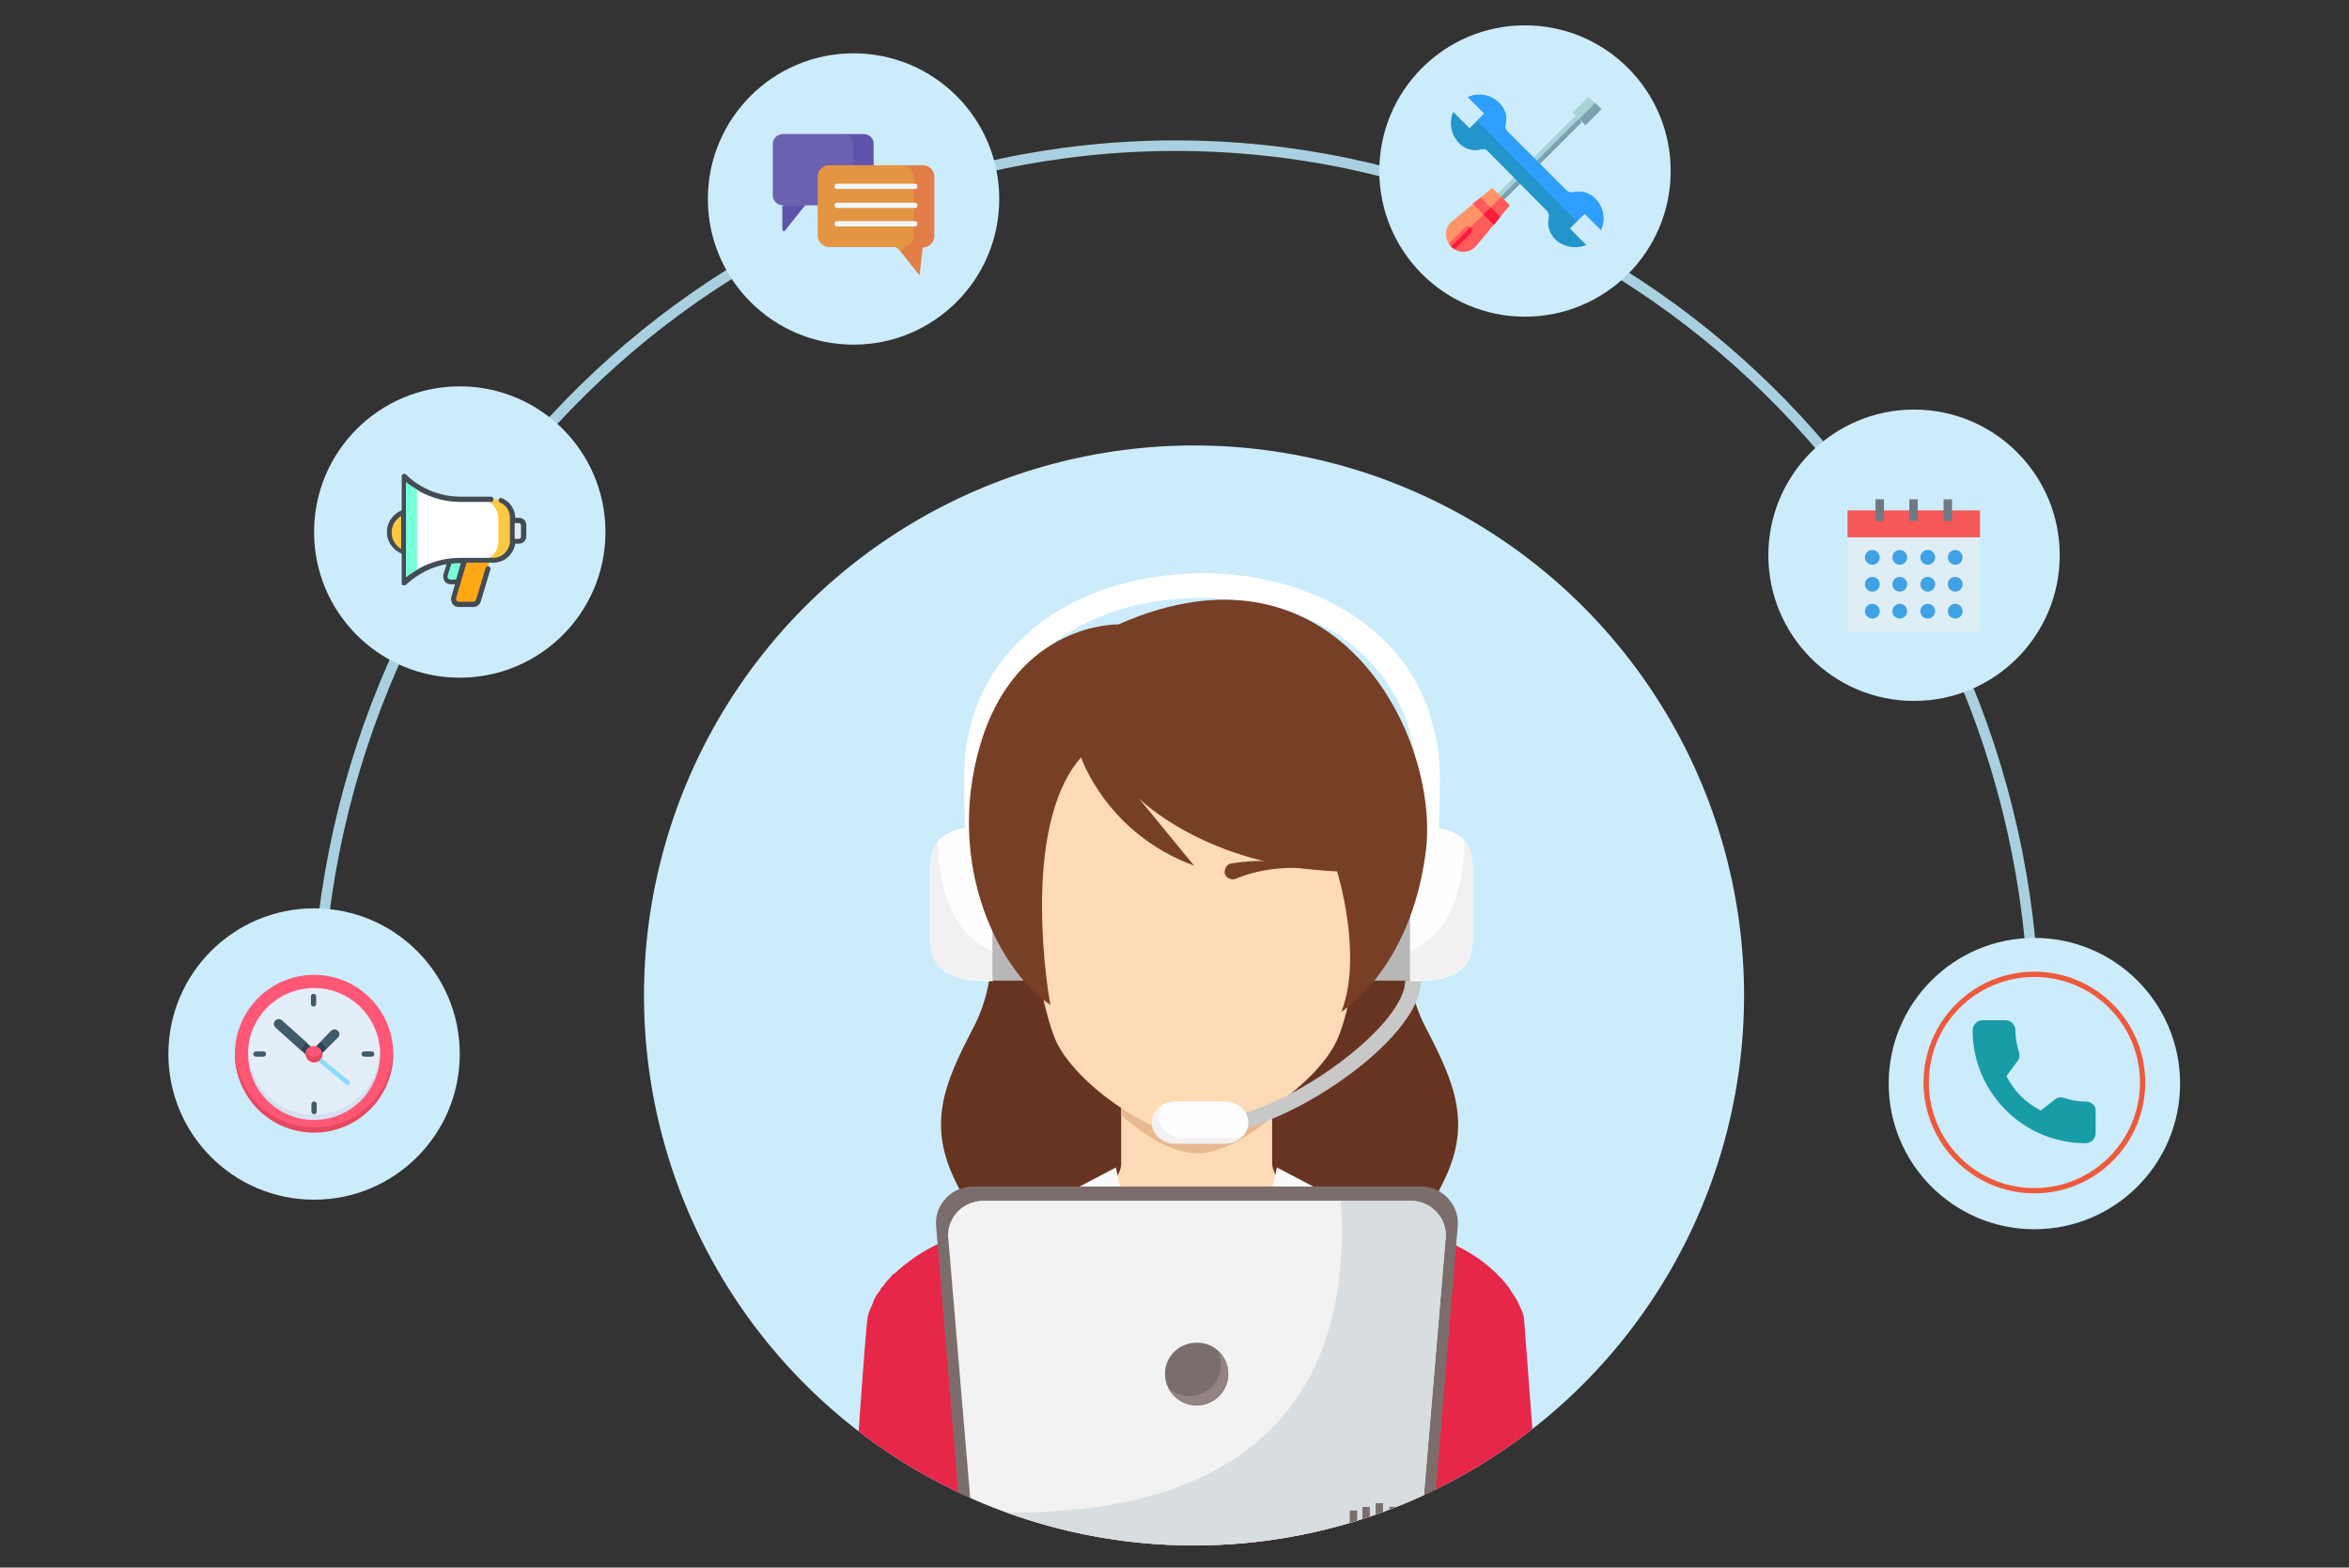 <svg xmlns="http://www.w3.org/2000/svg" xmlns:xlink="http://www.w3.org/1999/xlink" width="445" height="297" xmlns:v="https://vecta.io/nano"><rect width="100%" height="100%" fill="#333333" stroke="none"/><path d="M60,195.1c0-92.5,72.9-167.5,162.7-167.5s162.7,75,162.7,167.5" fill="none" stroke="#a9d0e0" stroke-width="2" stroke-miterlimit="10"/><defs><circle id="A" cx="226.2" cy="188.6" r="104.2"/><path id="B" d="M228.1 277.2c0 .7-.6 1.3-1.3 1.3s-1.3-.6-1.3-1.3.6-1.3 1.3-1.3 1.3.6 1.3 1.3z"/><path id="C" d="M173.3 35.8h-14.7a.47.47 0 0 1-.5-.5.47.47 0 0 1 .5-.5h14.7a.47.47 0 0 1 .5.5.47.47 0 0 1-.5.5z"/></defs><use xlink:href="#A" fill="#ccecfc"/><clipPath id="D"><use xlink:href="#A"/></clipPath><g clip-path="url(#D)"><g fill="#663421"><path d="M187.2 172.9s2.8 11.1-2.8 21.8-8.7 18.3-3.4 29.1c5.2 10.8 10.6 15.5 8.3 22.6s13.3 20.2 38 22.8v-96.3h-40.1z"/><path d="M267.3 172.9s-2.8 11.1 2.8 21.8 8.7 18.3 3.4 29.1c-5.2 10.8-10.6 15.5-8.3 22.6s-13.3 20.2-38 22.8v-96.3h40.1z"/></g><path d="M253.3 229.9c-6.8-1.6-12.3-5.9-12.3-9.6v-12.8h-28.6v12.9c0 3.7-5.5 8-12.2 9.6l-19.4 6.2 45.8 51.4 46.2-51.5-19.5-6.2z" fill="#ffdab7"/><path d="M241 207.4v4.2c-5 4.3-10 6.9-14.3 6.9-4.1 0-9.2-2.7-14.3-7.2v-3.9H241z" fill="#e8b891"/><path d="M269.4 299.6h23.1l-3.8-49.9c-.2-.9-.5-1.7-1-2.6v-.1c-.4-.9-1-1.7-1.6-2.6v-.1c-.6-.8-1.3-1.7-2.1-2.5l-.3-.3a28.48 28.48 0 0 0-2.6-2.3c-1-.8-2.2-1.5-3.3-2.2l-1.7-.9s-1.3-.7-2-.9c-.1 0-22.1-7.1-22.1-7.1l-1.5-.5-6.1-1.9-3.5-.7-1.5 6.4-1.5 6.7-2.7 12.2-8.7 22.1-8.7-22.1-2.1-9.2-.6-2.8-1.6-6.9-1.5-6.5-3.3.7-6.3 2-1 .3-17.7 5.7h-.2l-4.3 1.4c-.1.1-.4.2-.4.2-.1 0-.1 0-.1.1-1.1.4-2.3 1-3.3 1.6-1.2.7-2.3 1.4-3.3 2.2-.8.6-1.6 1.2-2.3 1.9-.1.1-.3.2-.4.3-.3.2-.5.4-.7.7a11.92 11.92 0 0 0-1.5 1.8c-.3.2-.4.4-.4.6-.6.7-1.1 1.5-1.4 2.3v.1c-.4.9-.8 1.7-1 2.6-.4 1.9-2.1 26.9-3.7 49.9H184l85.4.3z" fill="#e62749"/><path d="M217.9 250.6L202.2 265l-.6-32.9-.1-3.9 1.1-.3 6.2-2 3.3-.7 1.5 6.5 1.6 6.9.6 2.8z" opacity=".2"/><path d="M217.9 250.6l-14.7 10.9-.6-35.7 8.8-4.6 2.3 10.5z" fill="#fafafa"/><path d="M252.2 228.3l-.1 3.7-.6 33-16.2-14.4 2.8-12.3 1.5-6.7 1.5-6.4 3.5.7 6.1 1.9z" opacity=".2"/><g fill="#fafafa"><path d="M250.7 225.8l-.1 6.2-.6 29.5-14.6-10.9 6.5-29.4z"/><path d="M226.7 272.7l-8.8-22.1 6.7 22.1v26.9h4.2v-26.9l6.6-22.1z"/></g><path d="M266 299.5l3.5-27v27zm-82.1 0v-27l3.5 27z" opacity=".2"/><g fill="#1c2023"><use xlink:href="#B"/><path d="M228.1 286.9c0 .7-.6 1.3-1.3 1.3s-1.3-.6-1.3-1.3.6-1.3 1.3-1.3 1.3.6 1.3 1.3zm0 9.7c0 .7-.6 1.3-1.3 1.3s-1.3-.6-1.3-1.3.6-1.3 1.3-1.3 1.3.5 1.3 1.3z"/></g><path d="M274.6 297.4a2.26 2.26 0 0 1-2.3 2.3h-91.2a2.26 2.26 0 0 1-2.3-2.3h0a2.26 2.26 0 0 1 2.3-2.3h91.2c1.3 0 2.3 1.1 2.3 2.3h0z" fill="#f2f2f2"/><path d="M272.3 295.1h-44.2v4.6h44.2a2.26 2.26 0 0 0 2.3-2.3c0-1.2-1-2.3-2.3-2.3z" fill="#e5e5e5"/><path d="M271.5 288.5c0 3.9-3.2 7-7 7H189c-3.9 0-7-3.2-7-7l-4.7-56.7c0-3.9 3.2-7 7-7h84.9c3.9 0 7 3.2 7 7l-4.7 56.7z" fill="#7c6d6d"/><path d="M269.4 287.4c0 3.7-3 6.6-6.7 6.6h-71.9c-3.7 0-6.7-3-6.7-6.6l-4.5-53.3c0-3.7 3-6.6 6.7-6.6h80.9c3.7 0 6.7 3 6.7 6.6l-4.5 53.3z" fill="#f2f2f2"/><path d="M269.4 287.4l4.5-53.3c0-3.7-3-6.6-6.7-6.6H254c1.8 26.1-6.8 62.1-70.1 58.9l.1 1c0 3.7 3 6.6 6.7 6.6h71.9c3.8 0 6.8-2.9 6.8-6.6z" fill="#d7dde0"/><path d="M232.7 260.3a6.02 6.02 0 0 1-6 6 6.02 6.02 0 0 1-6-6c0-3.3 2.7-5.9 6-5.9 3.3-.1 6 2.6 6 5.9z" fill="#7c6d6d"/><path d="M230.7 255.9c.4.8.6 1.7.6 2.6a6.02 6.02 0 0 1-6 6c-1.6 0-3-.6-4-1.6 1 2 3 3.3 5.3 3.3a6.02 6.02 0 0 0 6-6c.1-1.7-.7-3.2-1.9-4.3z" fill="#938383"/><g fill="#7c6d6d"><path d="M260.6 284.8h1.4v7.6h-1.4zm2.6.7h1.4v6.2h-1.4zm-5.1 0h1.4v6.2h-1.4zm-2.4.7h1.4v4.8h-1.4z"/></g><g fill="#ffdab7"><path d="M259.5 164c1.2-2.2 1.4-4.1 3.2-4.2 2.9-.1-1.8 21.8-4.9 23.9-1.5-3.1 1.7-19.7 1.7-19.7zm-65.7 0c-1.2-2.2-1.4-4.1-3.2-4.2-2.9-.1 1.8 21.8 4.9 23.9 1.5-3.1-1.7-19.7-1.7-19.7z"/><path d="M259.4 169.2a160.6 160.6 0 0 1-2 12.1c-1.3 6.7-2.7 12.5-4 15.5-3.8 8.8-19.2 18.8-26.8 18.8h-.2c-7.7-.2-22.7-10-26.5-18.7-1.3-3.1-2.7-9.1-4-15.9v-.2c-2.4-12.6-4.1-28-3.7-32 .7-6.2 1.6-25.8 34.2-25.9h.2c32.9 0 33.8 19.7 34.5 25.9.4 2.8-.4 11.2-1.7 20.4z"/></g><path d="M248.1 164.7c-2.4-.4-4.8-.3-7.2 0s-4.6.9-6.8 1.8c-.8.3-1.7-.1-2-.8s.1-1.7.8-2c.1 0 .2-.1.3-.1 2.5-.4 5.1-.6 7.5-.4 2.7.2 5.1.6 7.4 1.5z" fill="#773f25"/><path d="M269 174.1l-.5-21.4c-.1-3.6 0-7.1-.6-10.4-.6-3.4-1.6-6.7-3.2-9.7-3.2-6.1-8.4-11.3-15.1-14.5-6.6-3.3-14.3-4.8-22-4.8s-15.4 1.5-22 4.8-11.9 8.4-15.1 14.5c-1.6 3-2.6 6.3-3.2 9.7-.6 3.3-.5 6.8-.6 10.4l-.5 21.4h-3l-.5-21.4c0-3.5-.2-7.2.3-10.9s1.6-7.4 3.3-10.9c3.3-7 9.5-12.9 16.9-16.7 7.5-3.8 16.1-5.5 24.5-5.6 8.5 0 17.1 1.8 24.5 5.6 7.5 3.8 13.6 9.7 16.9 16.7 1.7 3.5 2.7 7.2 3.3 10.9.5 3.8.4 7.4.3 10.9l-.5 21.4H269z" fill="#fff"/><path d="M229.6 214.8v-2.9c12.6 0 36.6-17.2 36.6-26.1h3c.1 11.3-26.5 29-39.6 29z" fill="#c8c8c8"/><path d="M186.2 185.8c-7.9 0-10-3.5-10-7.7v-13.8c0-4.3 2-7.7 10-7.7h1.9v29.3h-1.9z" fill="#fffeff"/><path d="M188.1 156.5h6.8v29.3h-6.8z" fill="#b7b7b7"/><path d="M177.7 159.3c-1.1 1.3-1.5 3.1-1.5 4.9V178c0 4.3 2 7.7 10 7.7h1.9v-5.5c-8.2-3.3-10.3-12.8-10.4-20.9z" opacity=".3" fill="#d2d1d1"/><path d="M269,185.8c7.9,0,10-3.5,10-7.7v-13.8c0-4.3-2-7.7-10-7.7h-1.9v29.3H269z" fill="#fffeff"/><path d="M260.3 156.5h6.8v29.3h-6.8z" fill="#b7b7b7"/><path d="M277.4 159.3c1.1 1.3 1.5 3.1 1.5 4.9V178c0 4.3-2 7.7-10 7.7H267v-5.5c8.3-3.3 10.3-12.8 10.4-20.9z" opacity=".3" fill="#d2d1d1"/><path d="M236.5 212.7c0 2.2-2 4-4.5 4h-9.3c-2.5 0-4.5-1.8-4.5-4h0c0-2.2 2-4 4.5-4h9.3c2.4 0 4.5 1.8 4.5 4h0z" fill="#fffeff"/><path d="M233.4 215.6h-9.3c-2.5 0-4.5-1.8-4.5-4 0-.9.3-1.7.9-2.3-1.4.7-2.4 2-2.4 3.5 0 2.2 2 4 4.5 4h9.3c1.5 0 2.9-.7 3.7-1.7-.6.3-1.4.5-2.2.5z" opacity=".3" fill="#d2d1d1"/><path d="M204.8 143.5s4.8 14.4 21.4 20.5l-10.5-12.8s12.5 12.8 37.6 13.9c0 0 5 16 .8 26.6 0 0 13.1-7.9 16-30.3 2.8-21.5-16.8-61.4-58.2-43.1 0 0-19.3-.5-26.2 22.8-6.8 23.2 3.9 43.1 13.3 49.3-.1-.2-6.1-33.4 5.8-46.9z" fill="#773f25"/></g><g fill="#ccecfc"><circle cx="59.5" cy="199.7" r="27.6"/><circle cx="87.1" cy="100.8" r="27.6"/><circle cx="161.7" cy="37.7" r="27.6"/><circle cx="288.9" cy="32.4" r="27.6"/><circle cx="362.6" cy="105.2" r="27.6"/><circle cx="385.4" cy="205.3" r="27.6"/></g><path d="M74.5 199.7v-.5c-.3-8.1-6.9-14.5-15-14.5s-14.7 6.4-15 14.5v.5c0 8.3 7.7 14.5 15 14.5 7.4 0 15-6.2 15-14.5z" fill="#ff5876"/><path d="M59.5 213.6c-8.1 0-14.7-6.4-15-14.5v.5a14.98 14.98 0 1 0 30 0v-.5c-.3 8.1-6.9 14.5-15 14.5z" fill="#e6485d"/><path d="M72 199.2c-.3-6.7-5.8-12-12.5-12s-12.3 5.3-12.5 12c0 .2 0 12.3 12.5 12.3S72 199.3 72 199.2z" fill="#e4eef9"/><path d="M59.5 211.2c-6.7 0-12.2-5.3-12.5-12v.5c0 6.9 5.6 12.5 12.5 12.5S72 206.6 72 199.7v-.5c-.3 6.6-5.8 12-12.5 12h0z" fill="#d5e0f2"/><path d="M64 195.3c-.4-.4-.9-.3-1.3 0l-2.1 2.2.2 1 1 .3 2.2-2.2a.85.85 0 0 0 0-1.3h0zm-5.8 2.3l-4.8-4.3a.94.94 0 0 0-1.3.1.94.94 0 0 0 .1 1.3l4.9 4.4 1-.3.1-1.2z" fill="#405b6c"/><path d="M65.9 205.6c-.1 0-.2 0-.3-.1l-5.8-4.8a.47.47 0 0 1-.1-.6.47.47 0 0 1 .6-.1l5.8 4.8a.47.47 0 0 1 .1.6c0 .1-.2.2-.3.2h0z" fill="#86dcff"/><path d="M57.1 199l.8.8 1.1-.4-.1-1.1-.8-.7c-.4.3-.9.8-1 1.4h0zm3.5-1.5l-.7.7v1.4H61l.8-.8c-.2-.6-.6-1-1.2-1.3h0z" fill="#2d4456"/><path d="M60.9 199.2c-.2-.6-.8-1-1.5-1s-1.2.4-1.5 1c-.1.2 0 1.6 1.5 1.6 1.5-.1 1.6-1.5 1.5-1.6h0z" fill="#ff5876"/><path d="M59.5 200.2c-.7 0-1.2-.4-1.5-1-.1.2-.1.4-.1.5a1.58 1.58 0 1 0 3.2 0c0-.2 0-.4-.1-.5-.3.5-.9 1-1.5 1h0z" fill="#e6485d"/><path d="M59.9 190.2v-1.4a.5.5 0 1 0-1 0v1.4a.47.47 0 0 0 .5.5c.3 0 .5-.3.5-.5zm-.9 19v1.4a.5.5 0 1 0 1 0v-1.4a.47.47 0 0 0-.5-.5c-.3 0-.5.3-.5.5h0zm11.4-9a.5.5 0 1 0 0-1H69a.5.5 0 1 0 0 1h1.4zm-21.9-1a.5.5 0 1 0 0 1h1.4a.5.5 0 1 0 0-1h-1.4z" fill="#405b6c"/><path d="M89.5 103.9l-.4 4.1-2.3 2.3h-1.5c-.7 0-1.1-.6-1-1.3l.8-2.6" fill="#76ffd9"/><path d="M93.3 104.2l-2.7 9.6c-.1.4-.5.7-1 .7h-2.8c-.7 0-1.1-.6-1-1.3l2.1-7.1" fill="#ffa816"/><path d="M76.5 110.5V90.3c2.9 2.8 6.7 4.3 10.7 4.3h6.2c2 0 3.6 1.6 3.6 3.6v4.4c0 2-1.6 3.6-3.6 3.6h-6.2c-4 0-7.8 1.6-10.7 4.3h0z" fill="#fff"/><path d="M90.8 106.2h2.6c2 0 3.6-1.6 3.6-3.6v-4.4c0-2-1.6-3.6-3.6-3.6h-2.6c2 0 3.6 1.6 3.6 3.6v4.4c.1 2-1.6 3.6-3.6 3.6z" fill="#ffc843"/><path d="M99.1 101.7v-2.1c0-.5-.4-1-1-1H97v4h1.1c.6 0 1-.4 1-.9z" fill="#e1eaf8"/><path d="M76.5 104.6c-1.6-.5-2.8-2-2.8-3.8s1.2-3.3 2.8-3.8" fill="#ffc843"/><path d="M79,92.2v16.4c-0.9,0.6-1.7,1.2-2.5,1.9V90.3C77.2,91,78.1,91.7,79,92.2z" fill="#76ffd9"/><path d="M79.5 93.1c2.4 1.3 5 2 7.8 2H93a.47.47 0 1 0 0-1h-5.7a14.93 14.93 0 0 1-10.4-4.2c-.1-.1-.3-.2-.5-.1s-.3.2-.3.4v6.5c-1.7.7-2.8 2.3-2.8 4.1s1.1 3.4 2.8 4.1v5.6c0 .2.1.4.3.4h.2c.1 0 .2 0 .3-.1 2.2-2 4.8-3.4 7.7-3.9l-.6 1.9c-.1.4 0 .9.2 1.3.3.4.7.6 1.2.6h.8l-.7 2.4c-.1.4 0 .9.2 1.3.3.4.7.6 1.2.6h2.8c.6 0 1.2-.4 1.4-1.1l1.8-6c.1-.2-.1-.5-.3-.6s-.5.1-.6.3l-1.8 6c-.1.2-.3.4-.5.4h-2.8c-.2 0-.3-.1-.4-.2s-.1-.3-.1-.5l2-6.7h5.1c2.1 0 3.8-1.6 4.1-3.6h.7c.8 0 1.4-.6 1.4-1.4v-2.1c0-.8-.6-1.4-1.4-1.4h-.7c0-1.6-1-3.1-2.5-3.7-.2-.1-.5 0-.6.2s0 .5.2.6c1.2.5 1.9 1.6 1.9 2.9v4.4c0 1.7-1.4 3.2-3.2 3.2h-6.2c-2.8 0-5.4.7-7.8 2l-.9.6a15.26 15.26 0 0 0-1.6 1.1V91.3c.5.4 1 .8 1.6 1.1l1 .7zm18.7 9h-.7v-3h.7a.47.47 0 0 1 .5.5v2.1c0 .2-.2.4-.5.4zm-12.7 4.7c.6-.1 1.1-.1 1.7-.1h.1l-.9 3.1h-1.1c-.2 0-.3-.1-.4-.2s-.1-.3-.1-.5l.7-2.3zm-11.3-5.9c0-1.3.7-2.5 1.8-3.1v6.2c-1.1-.7-1.8-1.8-1.8-3.1z" fill="#434c54"/><path d="M159.9 25.4h-11.6c-1.1 0-1.9.9-1.9 1.9V37c0 1.1.9 1.9 1.9 1.9h0l.5.3h3.1l.7-.3h7.3c1.1 0 1.9-.9 1.9-1.9v-9.7c0-1-.8-1.9-1.9-1.9h0z" fill="#6b61b1"/><path d="M163.6 25.4h-3.9c1.1 0 1.9.9 1.9 1.9V37c0 1.1-.9 1.9-1.9 1.9h3.9c1.1 0 1.9-.9 1.9-1.9v-9.7c.1-1-.8-1.9-1.9-1.9h0zm-15.4 18.1c0 .3.4.4.5.2l3.5-4.4c.1-.2.4-.3.6-.3h-4.6v4.5z" fill="#5e54ac"/><path d="M170.2 47.2l.7.9c.1 0 .2-.1.2-.2.1-.5.4-1 .9-1.2.8-.4 1.3-1.1 1.3-2V33.5a2.22 2.22 0 0 0-2.2-2.2h-14a2.22 2.22 0 0 0-2.2 2.2v11.1a2.22 2.22 0 0 0 2.2 2.2h12.4c.3.1.5.2.7.4h0z" fill="#e49542"/><path d="M174.8 46.9a2.22 2.22 0 0 0 2.2-2.2V33.5a2.22 2.22 0 0 0-2.2-2.2h0-3.9a2.22 2.22 0 0 1 2.2 2.2v11.1c0 .9-.5 1.7-1.3 2-.6.3-.9.8-.9 1.4l3.3 4.2" fill="#e27d47"/><g fill="#f0f7ff"><use xlink:href="#C"/><use xlink:href="#C" y="3.6"/><use xlink:href="#C" y="7.1"/></g><path d="M283.2 37.2l4.2-4.2 1.2 1.2-4.2 4.2-1.2-1.2zm6.7-6.7l8.6-8.6 1.2 1.2-8.6 8.6-1.2-1.2z" fill="#a7d2d7"/><path d="M290.5 31.1l8.6-8.6.6.6-8.6 8.6-.6-.6zm-6.7 6.7l4.2-4.2.6.6-4.2 4.2-.6-.6z" fill="#7ba0b0"/><path d="M300.5 46.4l-3.1-3.1 2.8-2.8 3.1 3.1c.8-1.9.5-4.3-1.1-5.9-1.2-1.2-2.7-1.6-4.2-1.2-.5.1-1.6.5-1.9.2L285 25.5c-.3-.3.1-1.4.2-1.9.3-1.4 0-2.9-1.2-4.1-1.6-1.6-3.9-2-5.9-1.1l3.1 3.1-2.8 2.8-3.1-3.1c-.8 1.9-.5 4.3 1.1 5.9 1.2 1.2 2.7 1.6 4.2 1.2.5-.1 1 0 1.3.4L293 39.9a1.48 1.48 0 0 1 .4 1.3c-.3 1.4 0 2.9 1.2 4.1 1.6 1.6 4 1.9 5.9 1.1h0z" fill="#2394cc"/><path d="M274.9 46.7c-1.4-1.4-1.3-3.6.2-4.8l7.6-6.3 3.3 3.3-6.3 7.6c-1.2 1.5-3.4 1.6-4.8.2h0z" fill="#ff9468"/><path d="M274.9 46.7h0c1.4 1.4 3.6 1.3 4.8-.2l6.3-7.6-1.6-1.6-9.5 9.4z" fill="#ff5b5b"/><path d="M300.9 18.3l2.4 2.4-3 3-2.4-2.4 3-3z" fill="#a7d2d7"/><path d="M278.7 44.3l-3 3c-.3-.1-.5-.3-.7-.5a3.04 3.04 0 0 1-.5-.7l3-3c.3-.3.9-.3 1.2 0s.3.8 0 1.2zm5.5-3.2l-1.2 1.5-4-4 1.5-1.2 3.7 3.7z" fill="#ff5b5b"/><path d="M298.7 41.9l-18.9-19 1.4-1.4-3.1-3.1c1.9-.8 4.3-.5 5.9 1.1 1.2 1.2 1.6 2.7 1.2 4.1a1.48 1.48 0 0 0 .4 1.3L296.7 36c.4.4.9.5 1.3.4 1.5-.3 3 0 4.2 1.2 1.6 1.6 2 3.9 1.1 5.9l-3.1-3.1-1.5 1.5z" fill="#2e9eff"/><path d="M299.2 22.5l3-3 1.2 1.2-3 3-1.2-1.2z" fill="#7ba0b0"/><path d="M274.9 46.7a3.04 3.04 0 0 0 .7.5l3-3c.3-.3.3-.9 0-1.2l-3.7 3.7zm6.1-6.1l2 2 1.2-1.5-1.8-1.8-1.4 1.3z" fill="#ff193d"/><path d="M350,101.8h25.1v17.9H350V101.8z" fill="#dfeef4"/><path d="M350,96.7h25.1v5.1H350V96.7z" fill="#f45858"/><path d="M361.7 94.6h1.6v4.1h-1.6v-4.1zm6.5 0h1.6v4.1h-1.6v-4.1zm-12.9 0h1.6v4.1h-1.6v-4.1z" fill="#6d7a84"/><g fill="#3ea2e5"><circle cx="354.7" cy="105.6" r="1.4"/><circle cx="359.9" cy="105.6" r="1.4"/><circle cx="365.2" cy="105.6" r="1.4"/><circle cx="370.4" cy="105.6" r="1.4"/><circle cx="354.7" cy="110.7" r="1.4"/><circle cx="359.9" cy="110.7" r="1.4"/><circle cx="365.2" cy="110.7" r="1.4"/><circle cx="370.4" cy="110.7" r="1.4"/><circle cx="354.7" cy="115.8" r="1.4"/><circle cx="359.9" cy="115.8" r="1.4"/><circle cx="365.2" cy="115.8" r="1.4"/><circle cx="370.4" cy="115.8" r="1.4"/></g><path d="M395.2 208.7c-1.4 0-2.8-.2-4.2-.7-.7-.2-1.5 0-1.8.4l-2.6 2c-3-1.6-4.9-3.5-6.5-6.5l1.9-2.6c.5-.5.7-1.2.5-1.9-.4-1.3-.7-2.7-.7-4.2 0-1-.8-1.9-1.9-1.9h-4.3c-1 0-1.9.8-1.9 1.9 0 11.8 9.6 21.4 21.4 21.4 1 0 1.9-.8 1.9-1.9v-4.3c.1-.8-.8-1.7-1.8-1.7z" fill="#189ca7"/><circle cx="385.4" cy="205.1" r="20.5" fill="none" stroke="#ef593c"/></svg>